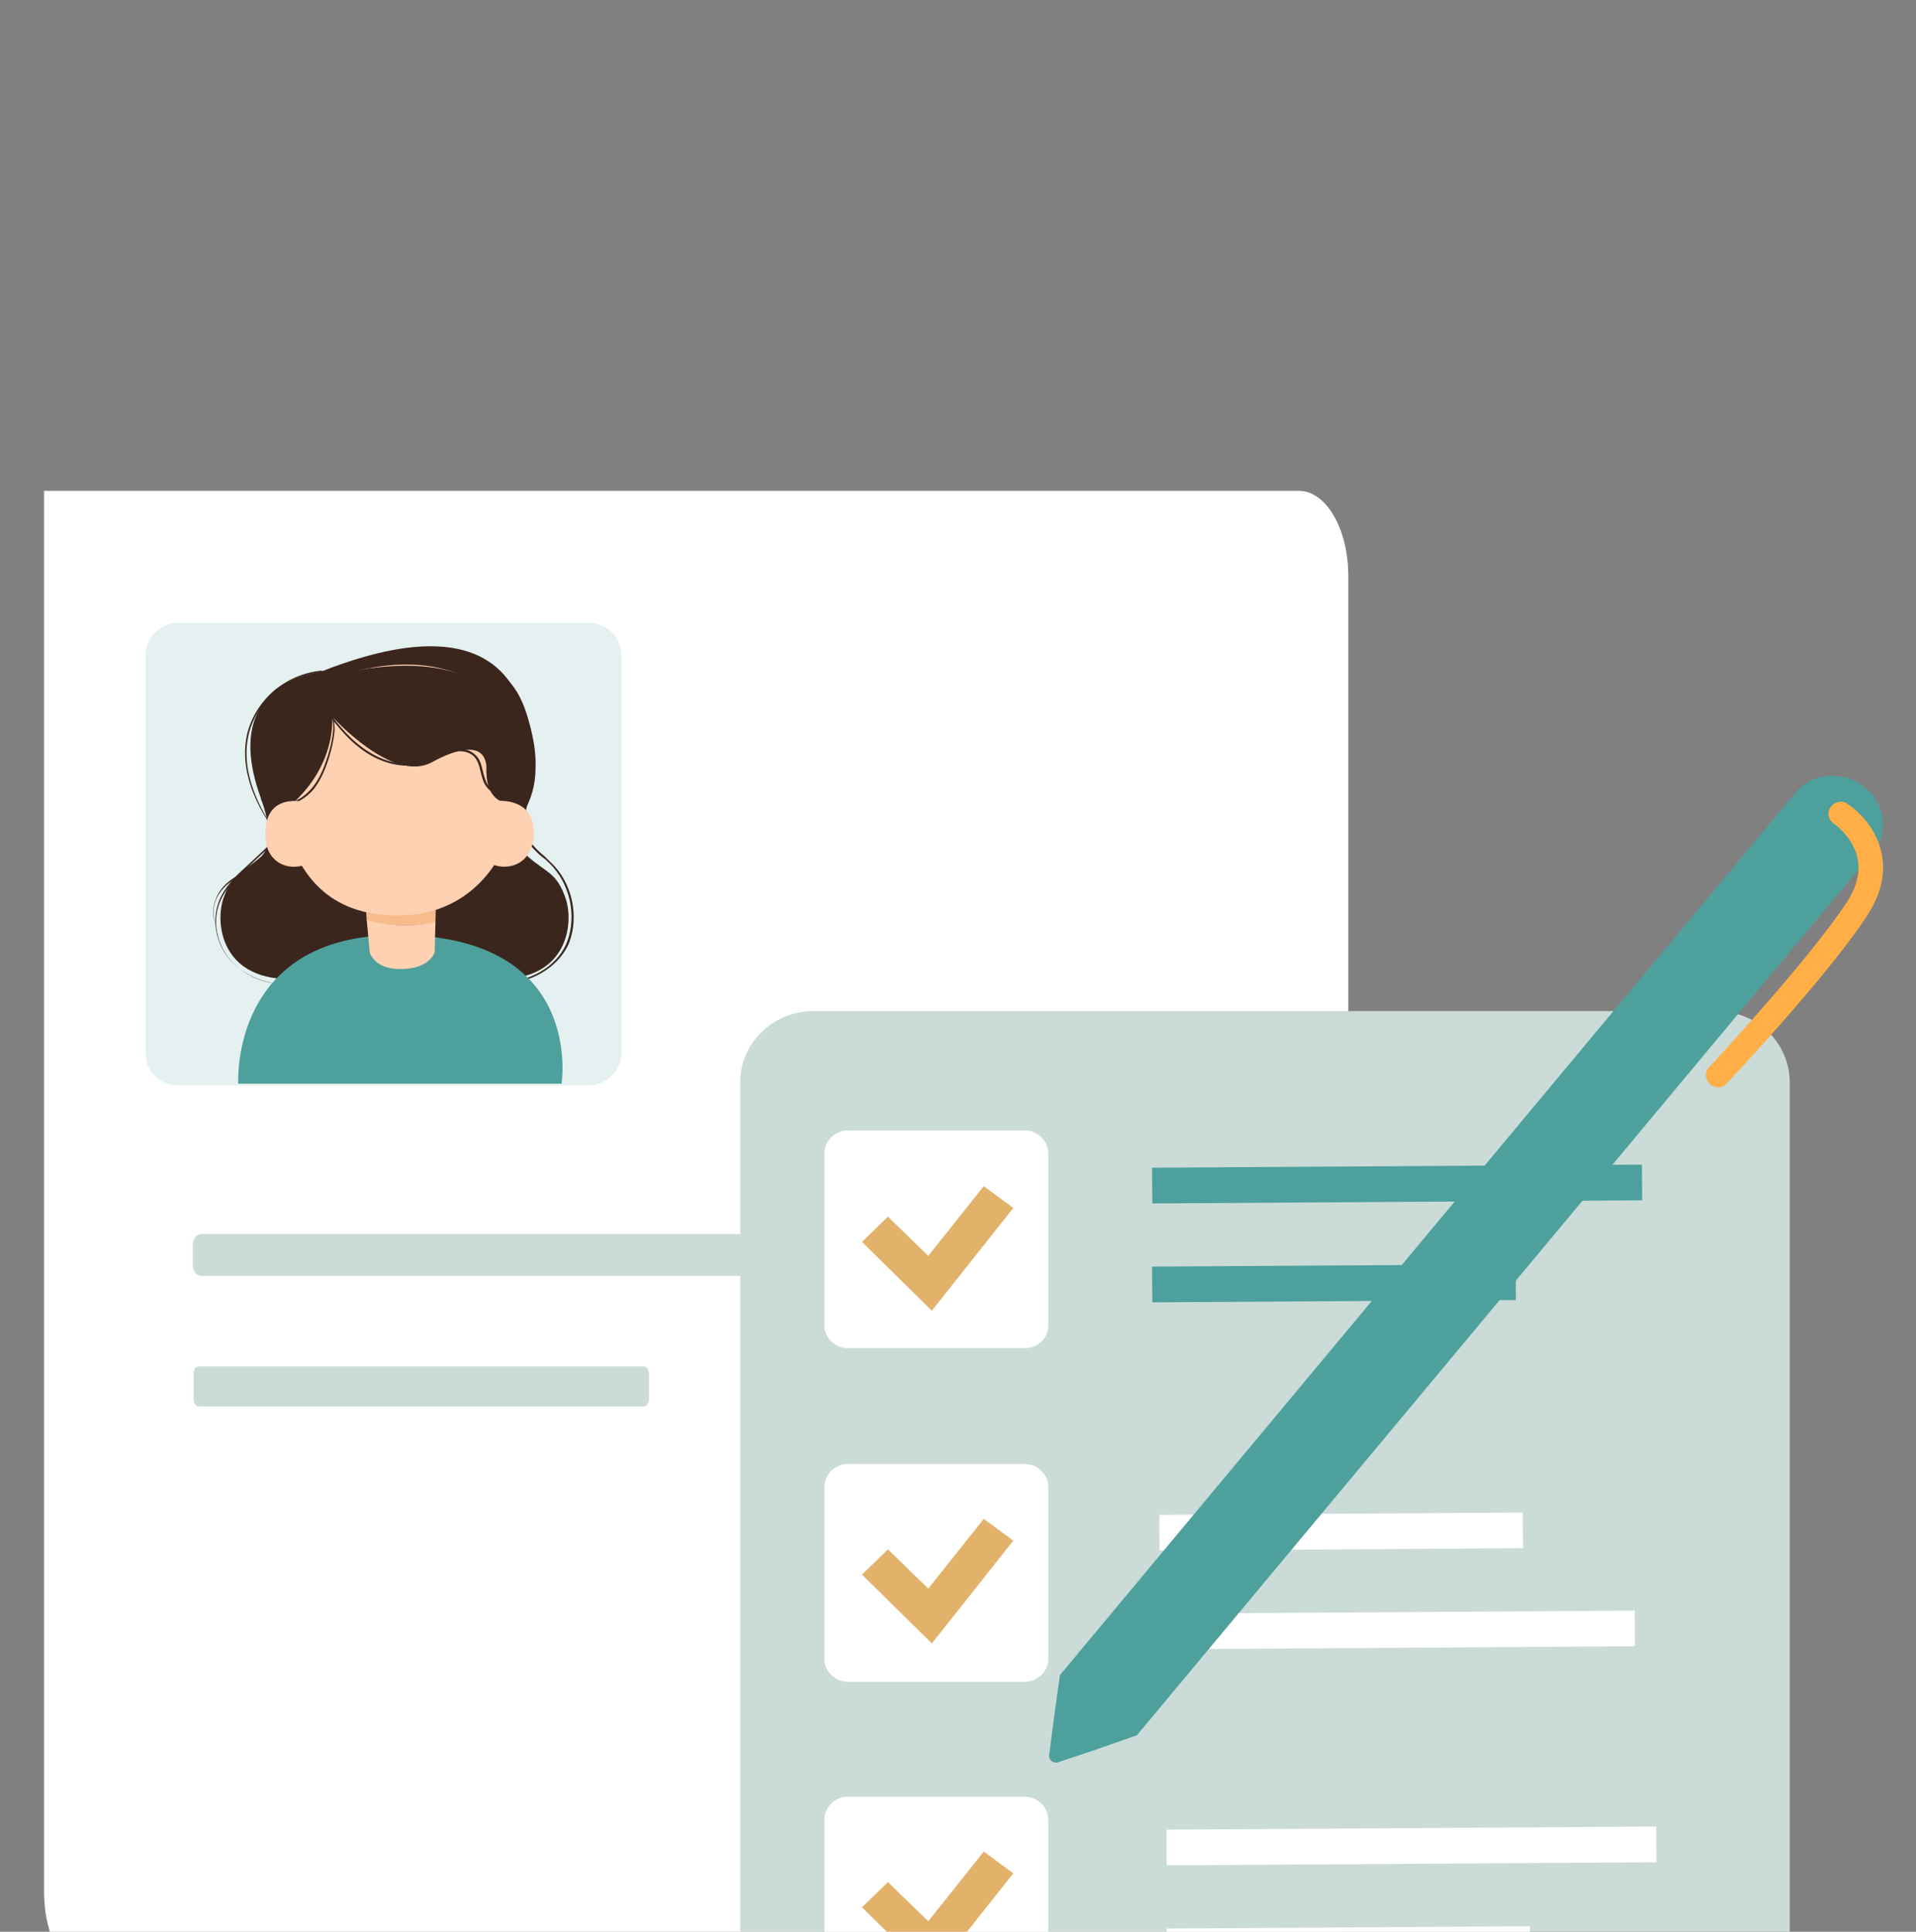 <svg width="121" height="122" viewBox="0 0 121 122" fill="none" xmlns="http://www.w3.org/2000/svg">
<rect x="0" y="0" width="121" height="122" fill="#808080" stroke="none"/>
<g clip-path="url(#clip0_3571_24857)">
<path d="M81.993 124.852H5.907C4.175 124.852 2.783 122.447 2.783 119.455V31H82.026C83.758 31 85.15 33.405 85.15 36.397V119.455C85.116 122.447 83.724 124.852 81.993 124.852Z" fill="white"/>
<g opacity="0.15">
<path d="M39.237 41.37V66.51C39.237 67.623 38.283 68.551 37.139 68.551H11.291C10.814 68.551 10.385 68.412 10.051 68.18C9.526 67.809 9.192 67.206 9.192 66.51V41.37C9.192 40.257 10.146 39.329 11.291 39.329H37.139C38.331 39.329 39.237 40.257 39.237 41.37Z" fill="#4DA09B"/>
</g>
<path d="M69.262 80.579H12.707C12.444 80.579 12.181 80.304 12.181 79.919V78.599C12.181 78.269 12.401 77.939 12.707 77.939H69.262C69.525 77.939 69.788 78.214 69.788 78.599V79.919C69.744 80.304 69.525 80.579 69.262 80.579Z" fill="#CADBD8"/>
<path d="M40.633 88.83H12.575C12.356 88.83 12.225 88.61 12.225 88.39V86.74C12.225 86.465 12.4 86.299 12.575 86.299H40.633C40.853 86.299 40.984 86.519 40.984 86.74V88.39C40.984 88.61 40.809 88.83 40.633 88.83Z" fill="#CADBD8"/>
<path d="M82.809 68.172H55.437C55.211 68.172 55.041 68.007 55.041 67.787V65.972C55.041 65.752 55.211 65.587 55.437 65.587H82.809C83.035 65.587 83.205 65.752 83.205 65.972V67.787C83.205 68.007 83.035 68.172 82.809 68.172Z" fill="#CADBD8"/>
<path d="M108.446 140.644H51.383C48.781 140.644 46.745 138.609 46.745 136.133V68.367C46.745 65.837 48.838 63.857 51.383 63.857H108.39C110.991 63.857 113.027 65.892 113.027 68.367V136.078C113.084 138.609 110.991 140.644 108.446 140.644Z" fill="#CADBD8"/>
<path d="M64.73 85.145H53.532C52.74 85.145 52.061 84.485 52.061 83.715V72.823C52.061 72.053 52.74 71.393 53.532 71.393H64.73C65.521 71.393 66.2 72.053 66.2 72.823V83.715C66.2 84.54 65.521 85.145 64.73 85.145Z" fill="white"/>
<path d="M64.73 106.211H53.532C52.74 106.211 52.061 105.551 52.061 104.781V93.89C52.061 93.12 52.74 92.46 53.532 92.46H64.73C65.521 92.46 66.2 93.12 66.2 93.89V104.781C66.2 105.551 65.521 106.211 64.73 106.211Z" fill="white"/>
<path d="M64.73 127.223H53.532C52.74 127.223 52.061 126.563 52.061 125.793V114.902C52.061 114.132 52.74 113.472 53.532 113.472H64.73C65.521 113.472 66.2 114.132 66.2 114.902V125.793C66.2 126.563 65.521 127.223 64.73 127.223Z" fill="white"/>
<path d="M58.847 82.779L54.436 78.433L56.076 76.838L58.621 79.314L62.128 74.913L63.994 76.288L58.847 82.779Z" fill="#E2B26A"/>
<path d="M58.847 103.791L54.436 99.446L56.076 97.851L58.621 100.326L62.128 95.926L63.994 97.301L58.847 103.791Z" fill="#E2B26A"/>
<path d="M58.847 124.802L54.436 120.457L56.076 118.862L58.621 121.337L62.128 116.937L63.994 118.312L58.847 124.802Z" fill="#E2B26A"/>
<path d="M103.691 73.552L72.756 73.748L72.771 76.004L103.706 75.807L103.691 73.552Z" fill="#4DA09B"/>
<path d="M95.717 79.848L72.756 79.994L72.771 82.249L95.732 82.103L95.717 79.848Z" fill="#4DA09B"/>
<path d="M104.597 115.356L73.662 115.553L73.677 117.808L104.612 117.611L104.597 115.356Z" fill="white"/>
<path d="M96.623 121.652L73.662 121.798L73.677 124.053L96.638 123.907L96.623 121.652Z" fill="white"/>
<path d="M96.17 95.524L73.209 95.67L73.224 97.925L96.185 97.779L96.17 95.524Z" fill="white"/>
<path d="M103.239 101.718L73.209 101.909L73.224 104.164L103.254 103.973L103.239 101.718Z" fill="white"/>
<path d="M20.669 42.488C22.238 41.545 24.176 41.456 26.022 41.411C27.175 41.366 28.283 41.366 29.39 41.59C30.498 41.815 31.559 42.353 32.297 43.206C32.851 43.879 33.174 44.732 33.405 45.584C33.682 46.572 33.866 47.559 33.82 48.547C33.82 49.534 33.543 50.566 32.99 51.419" fill="#3B261E"/>
<path d="M18.316 62.19C17.162 62.19 15.963 61.831 15.086 61.158C13.655 60.036 13.194 58.106 13.978 56.58C14.394 55.773 15.086 55.144 15.778 54.516L17.07 53.304L17.116 53.394L15.824 54.606C15.132 55.234 14.44 55.862 14.025 56.67C13.24 58.151 13.702 60.036 15.086 61.158C16.47 62.28 18.731 62.505 20.392 61.742L20.439 61.831C19.839 62.056 19.1 62.19 18.316 62.19Z" fill="#3B261E"/>
<path d="M15.086 59.273C14.532 59.273 13.932 58.959 13.656 58.42C13.333 57.837 13.425 57.029 13.84 56.356C14.163 55.817 14.763 55.368 15.501 55.054C15.64 55.01 15.778 54.92 15.917 54.875C16.147 54.785 16.424 54.695 16.655 54.561C16.932 54.381 17.347 54.112 17.486 53.663C17.716 53.035 17.255 52.362 16.886 51.778L16.84 51.733C16.055 50.477 15.225 48.637 15.547 46.662C15.732 45.54 16.332 44.508 17.209 43.7C18.085 42.937 19.193 42.443 20.346 42.353V42.443C19.193 42.533 18.085 43.027 17.255 43.79C16.424 44.553 15.824 45.585 15.64 46.707C15.317 48.637 16.147 50.477 16.886 51.733L16.932 51.778C17.301 52.407 17.762 53.08 17.532 53.753C17.393 54.202 16.978 54.516 16.655 54.695C16.424 54.83 16.147 54.92 15.871 55.01C15.732 55.054 15.594 55.099 15.455 55.189C14.717 55.503 14.163 55.952 13.84 56.446C13.425 57.074 13.379 57.837 13.656 58.42C13.979 59.049 14.763 59.408 15.409 59.183L15.455 59.273C15.409 59.273 15.271 59.273 15.086 59.273Z" fill="#3B261E"/>
<path d="M16.47 50.432C16.47 50.432 17.578 53.08 16.47 54.112C15.363 55.099 14.671 55.099 14.117 56.715C13.563 58.285 13.932 62.055 18.731 61.831C23.53 61.607 25.561 61.831 25.561 61.831V50.432H16.47Z" fill="#3B261E"/>
<path d="M31.421 62.19V62.1C33.913 62.011 35.343 60.709 35.805 59.498C36.451 57.837 35.989 55.773 34.697 54.516C34.559 54.381 34.42 54.247 34.282 54.157C34.005 53.932 33.775 53.708 33.544 53.439C33.129 52.945 32.898 52.227 32.852 51.419C32.806 50.701 32.898 49.983 32.99 49.31H33.082C32.99 49.983 32.898 50.701 32.944 51.419C32.99 52.182 33.221 52.855 33.636 53.349C33.867 53.618 34.097 53.843 34.374 54.067C34.513 54.202 34.651 54.336 34.79 54.471C36.128 55.728 36.589 57.837 35.943 59.542C35.436 60.754 34.005 62.1 31.421 62.19Z" fill="#3B261E"/>
<path d="M33.359 50.432C33.359 50.432 32.252 53.08 33.359 54.112C34.467 55.099 35.159 55.099 35.712 56.715C36.266 58.285 35.897 62.055 31.098 61.831C26.299 61.607 24.269 61.831 24.269 61.831V50.432H33.359Z" fill="#3B261E"/>
<path d="M20.208 42.443C20.208 42.443 13.194 43.072 16.886 51.419H33.174C33.174 51.419 36.82 35.846 20.208 42.443Z" fill="#3B261E"/>
<path d="M15.043 68.44C15.043 68.272 14.585 59.052 25.069 59.052C36.971 59.052 35.461 68.44 35.461 68.44H15.043Z" fill="#4DA09B"/>
<path d="M23.069 56.805L23.161 58.151C24.592 58.51 26.114 58.555 27.499 58.286L27.545 56.401L23.069 56.805Z" fill="#F7BB8C"/>
<path d="M23.161 58.106L23.346 60.126C23.346 60.126 23.576 61.203 25.284 61.203C27.176 61.203 27.453 60.126 27.453 60.126L27.499 58.241C26.114 58.555 24.638 58.51 23.161 58.106Z" fill="#FDD1B2"/>
<path d="M32.021 45.854C32.021 45.854 32.759 48.143 32.39 51.464C32.021 54.516 29.575 57.568 25.745 57.792C22.146 58.017 19.008 56.581 17.901 51.644C16.793 46.707 18.547 43.117 23.207 42.219C27.822 41.322 31.19 42.937 32.021 45.854Z" fill="#FDD1B2"/>
<path d="M17.809 51.285C17.809 51.285 21.039 49.175 20.993 45.271C20.993 45.271 24.776 49.489 27.268 48.143C28.976 47.2 30.314 47.021 30.637 48.008C30.775 48.367 30.683 48.547 30.729 48.906C30.729 49.534 31.006 50.836 32.529 50.791C32.529 50.791 35.113 40.603 23.254 42.219C14.902 43.52 17.809 51.285 17.809 51.285Z" fill="#3B261E"/>
<path d="M17.855 50.925V50.836C18.547 50.746 19.239 50.342 19.746 49.714C20.254 49.085 20.531 48.278 20.715 47.694C20.854 47.245 20.992 46.707 21.038 46.123C21.085 45.54 20.946 45.001 20.715 44.553L20.808 44.508C21.038 44.956 21.131 45.54 21.131 46.123C21.085 46.707 20.946 47.29 20.808 47.739C20.623 48.367 20.346 49.13 19.839 49.803C19.331 50.432 18.593 50.836 17.855 50.925Z" fill="#3B261E"/>
<path d="M29.975 53.619L30.16 50.746C30.16 50.746 33.575 49.759 33.713 52.452C33.805 55.189 30.898 55.324 29.975 53.619Z" fill="#FDD1B2"/>
<path d="M20.443 53.618L19.613 50.746C19.613 50.746 16.89 49.804 16.752 52.496C16.613 55.189 19.52 55.324 20.443 53.618Z" fill="#FDD1B2"/>
<path d="M31.928 50.252C31.467 50.252 31.052 50.073 30.821 49.804C30.544 49.534 30.452 49.13 30.359 48.771C30.267 48.367 30.175 48.008 29.898 47.739C29.483 47.38 28.837 47.38 28.375 47.56C28.098 47.649 27.822 47.784 27.591 47.874C27.36 48.008 27.083 48.098 26.852 48.188C25.745 48.547 24.407 48.323 23.253 47.605C22.146 46.931 21.315 45.899 20.669 45.002L20.762 44.957C21.407 45.854 22.238 46.842 23.346 47.515C24.499 48.233 25.791 48.412 26.852 48.053C27.129 47.964 27.36 47.829 27.591 47.739C27.868 47.605 28.098 47.515 28.375 47.425C29.021 47.201 29.621 47.29 29.99 47.649C30.313 47.919 30.405 48.323 30.498 48.727C30.59 49.086 30.682 49.444 30.913 49.714C31.19 50.028 31.698 50.163 32.251 50.118C32.482 50.073 32.759 50.028 33.082 49.893L33.128 49.983C32.805 50.118 32.528 50.208 32.297 50.252C32.113 50.252 32.02 50.252 31.928 50.252Z" fill="#3B261E"/>
<path d="M66.539 108.656L66.935 105.796L113.423 50.021C114.441 48.811 116.363 48.646 117.721 49.691C119.078 50.736 119.304 52.606 118.286 53.816L71.799 109.591L68.971 110.581L66.822 111.296C66.539 111.406 66.2 111.131 66.256 110.856L66.539 108.656Z" fill="#4DA09B"/>
<path d="M108.502 68.668C108.333 68.668 108.107 68.613 107.993 68.448C107.654 68.173 107.654 67.677 107.937 67.403C107.993 67.347 114.328 60.527 116.646 56.952C118.569 54.036 116.081 52.221 115.798 52.001C115.459 51.781 115.346 51.286 115.628 50.956C115.855 50.626 116.364 50.516 116.703 50.791C118.117 51.726 120.153 54.366 117.947 57.777C115.572 61.462 109.351 68.118 109.068 68.393C108.898 68.613 108.729 68.668 108.502 68.668Z" fill="#FFAF45"/>
</g>
<defs>
<clipPath id="clip0_3571_24857">
<rect width="120" height="122" fill="white" transform="translate(0.25)"/>
</clipPath>
</defs>
</svg>
